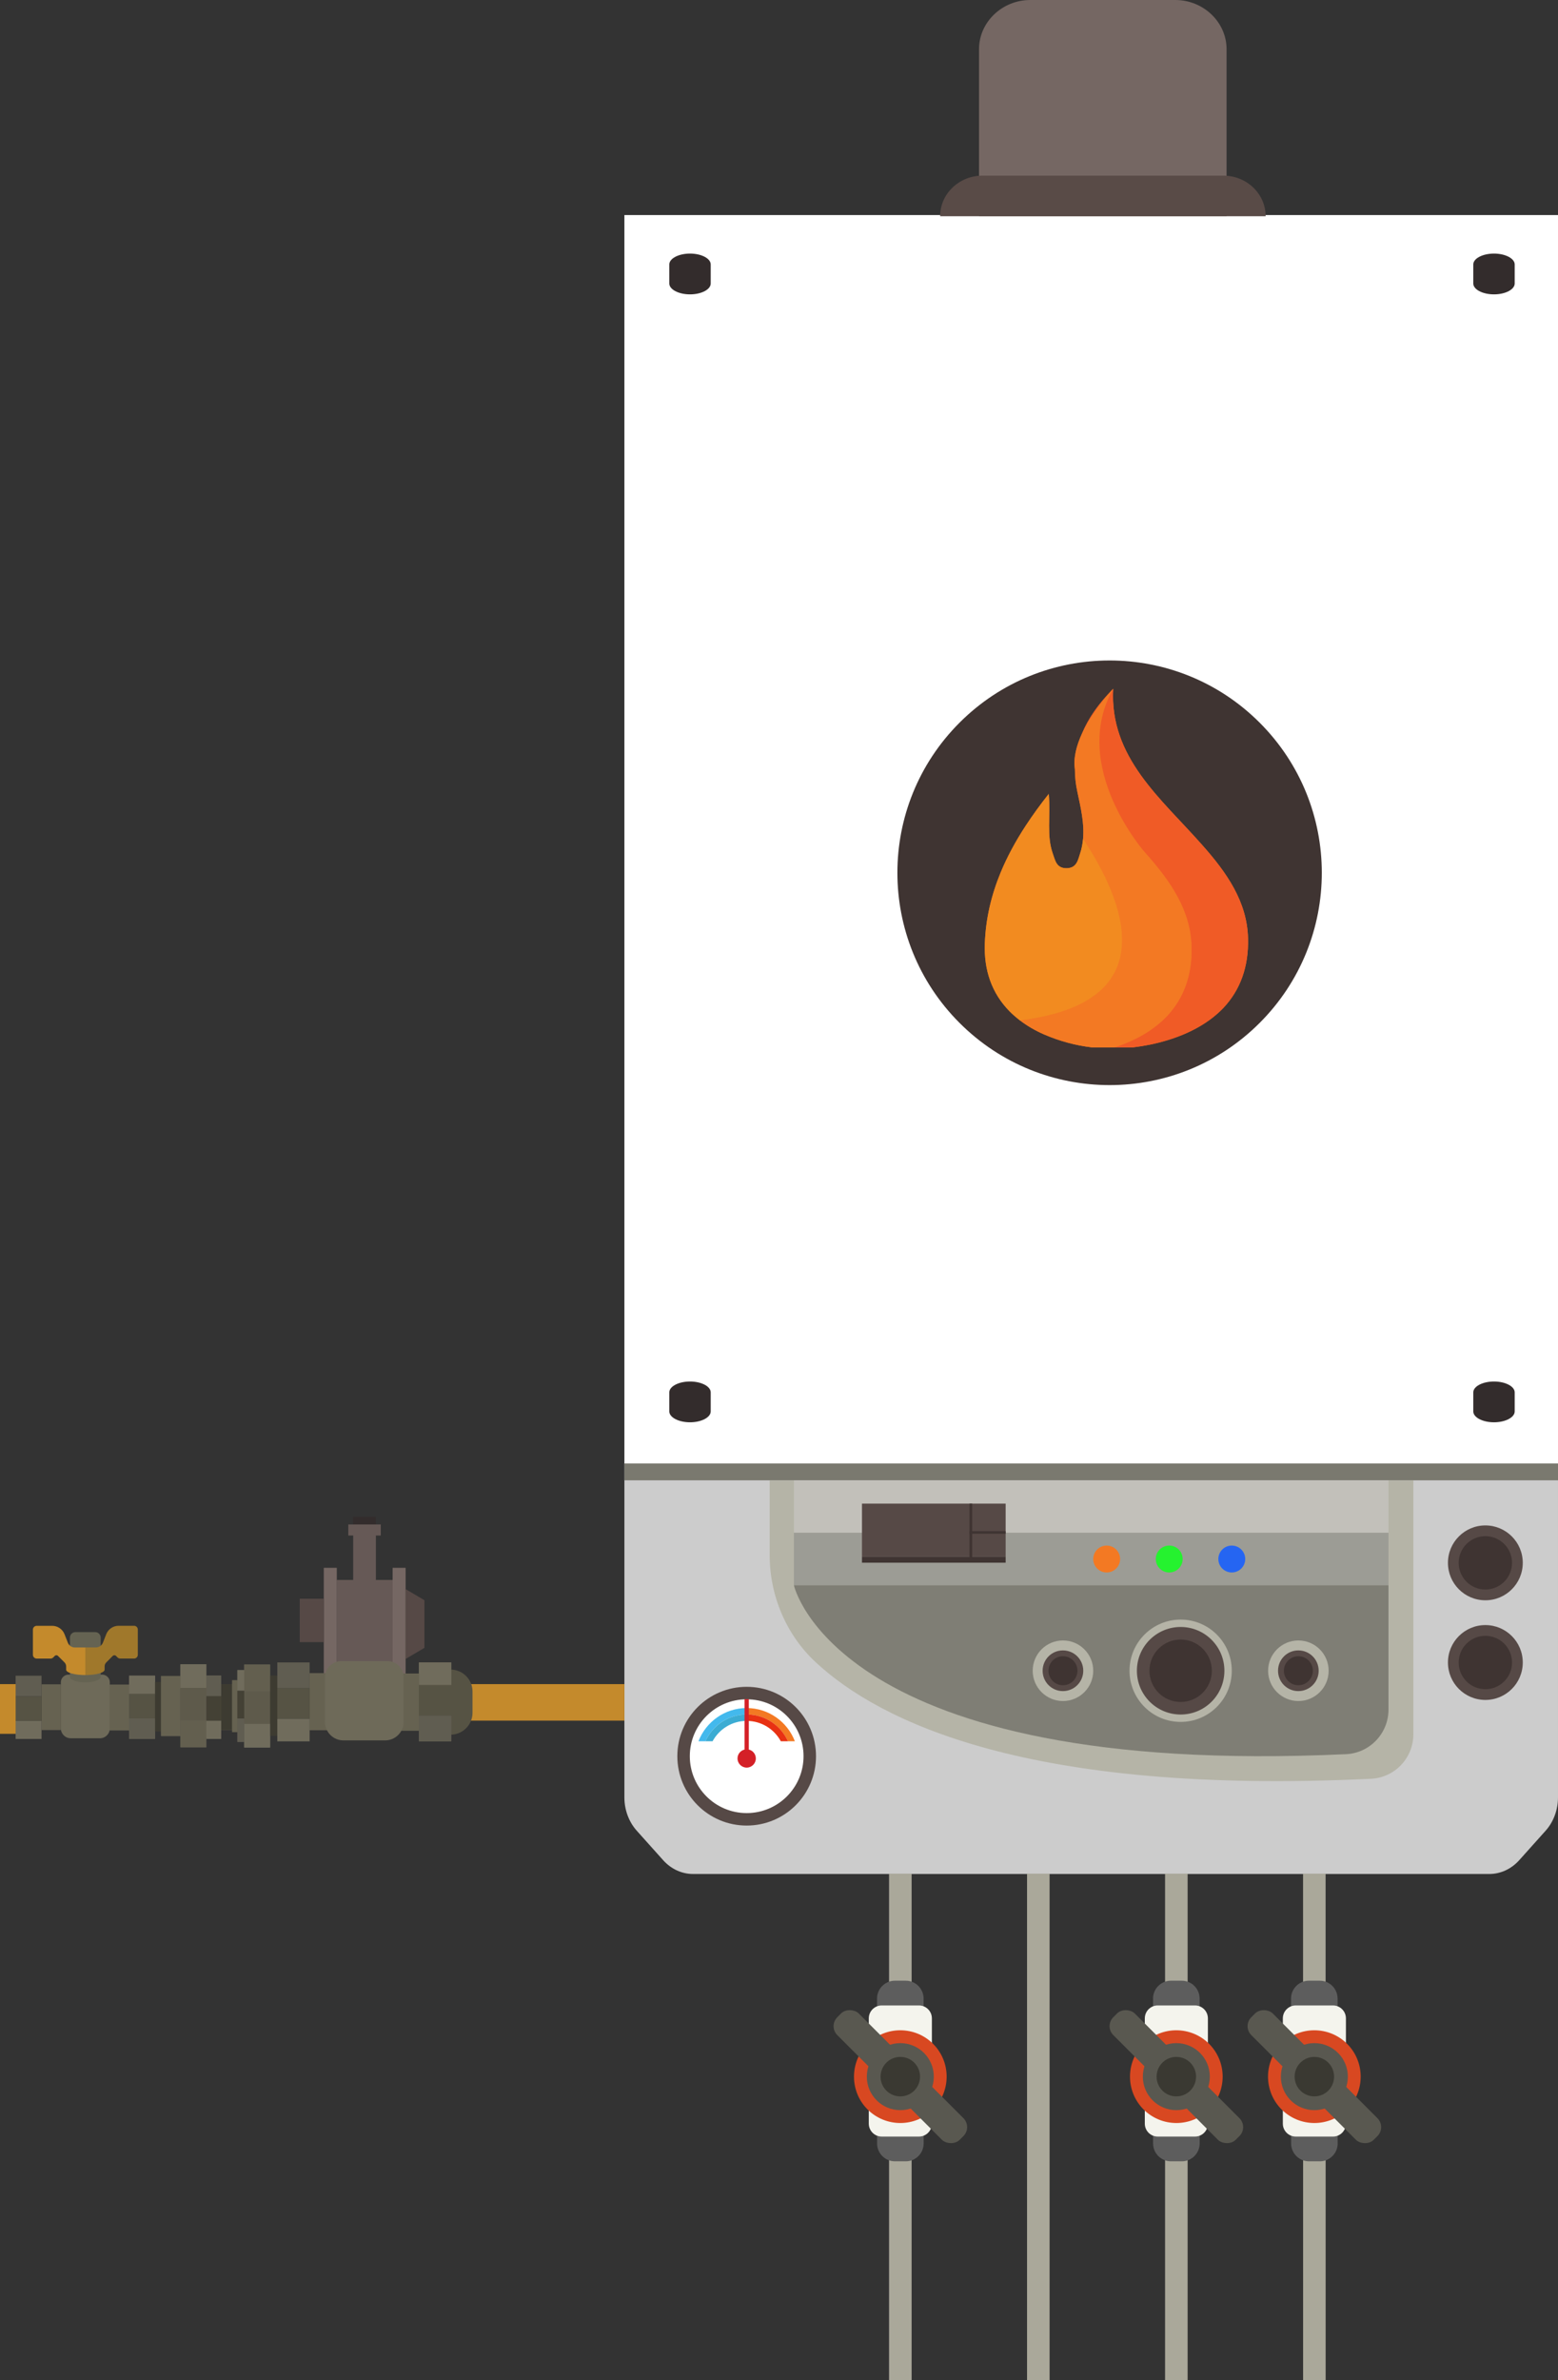 <?xml version="1.0" encoding="UTF-8"?>
<svg id="Layer_2" data-name="Layer 2" xmlns="http://www.w3.org/2000/svg" viewBox="0 0 386.04 589.42">
  <rect x="0" y="0" width="386.04" height="589.42" fill="#333333" stroke="none"/>
  <defs>
    <style>
      .cls-1 {
        fill: #756763;
      }

      .cls-2 {
        fill: #f05b26;
      }

      .cls-3 {
        fill: #565344;
      }

      .cls-4 {
        fill: #3a3932;
      }

      .cls-5 {
        fill: #9c9c95;
      }

      .cls-6 {
        fill: #d84821;
      }

      .cls-7 {
        fill: #564946;
      }

      .cls-8 {
        fill: #aaa89a;
      }

      .cls-9 {
        fill: #fff;
      }

      .cls-10 {
        fill: #3cacd3;
      }

      .cls-11 {
        fill: #3d3b31;
      }

      .cls-12 {
        fill: #f28b20;
      }

      .cls-13 {
        fill: #594b47;
      }

      .cls-14 {
        fill: #7a796f;
      }

      .cls-15 {
        fill: #43b9ed;
      }

      .cls-16 {
        fill: #595850;
      }

      .cls-17 {
        fill: #635f4f;
      }

      .cls-18 {
        fill: #b5b4a7;
      }

      .cls-19 {
        fill: #656352;
      }

      .cls-20 {
        fill: #25f22f;
      }

      .cls-21 {
        fill: #444135;
      }

      .cls-22 {
        fill: #c48a2c;
      }

      .cls-23 {
        fill: #2565f2;
      }

      .cls-24 {
        fill: #332c2c;
      }

      .cls-25 {
        fill: #665956;
      }

      .cls-26 {
        fill: #706c5c;
      }

      .cls-27 {
        fill: #d42027;
      }

      .cls-28 {
        fill: #f4f4ed;
      }

      .cls-29 {
        fill: #3f3432;
      }

      .cls-30 {
        fill: #7f7e75;
      }

      .cls-31 {
        fill: #ccc;
      }

      .cls-32 {
        fill: #605d51;
      }

      .cls-33 {
        fill: #796557;
      }

      .cls-34 {
        fill: #5d5d5d;
      }

      .cls-35 {
        fill: #f37923;
      }

      .cls-36 {
        fill: #666251;
      }

      .cls-37 {
        fill: #5e5a4b;
      }

      .cls-38 {
        fill: #6e6a59;
      }

      .cls-39 {
        fill: #c2c0ba;
      }

      .cls-40 {
        fill: #e83113;
      }

      .cls-41 {
        fill: #a0782b;
      }
    </style>
  </defs>
  <g id="Layer_1-2" data-name="Layer 1">
    <path class="cls-1" d="M291.21,77.96h-35.92c-6.99,0-12.71-5.49-12.71-12.19V12.19c0-6.7,5.72-12.19,12.71-12.19h35.92c6.99,0,12.71,5.49,12.71,12.19v53.58c0,6.7-5.72,12.19-12.71,12.19Z"/>
    <g>
      <rect class="cls-24" x="87.51" y="375.62" width="5.63" height="3.27"/>
      <rect class="cls-25" x="87.51" y="379.69" width="5.63" height="11.7"/>
      <rect class="cls-25" x="86.3" y="377.53" width="8.05" height="2.74"/>
      <rect class="cls-25" x="83.44" y="391.27" width="13.84" height="23.27"/>
      <rect class="cls-1" x="97.28" y="388.27" width="3.22" height="27.85"/>
      <rect class="cls-1" x="80.23" y="388.27" width="3.22" height="27.85"/>
      <polygon class="cls-7" points="105.17 408.09 100.5 410.84 100.5 393.54 105.17 396.3 105.17 408.09"/>
      <rect class="cls-7" x="74.27" y="395.92" width="5.95" height="10.75"/>
    </g>
    <path class="cls-31" d="M270.38,366.59h-115.67v78.52c0,3.1,1.1,6.07,3.06,8.26l6.54,7.3c1.96,2.19,4.62,3.42,7.4,3.42h197.33c2.77,0,5.44-1.23,7.4-3.42l6.54-7.3c1.96-2.19,3.06-5.16,3.06-8.26v-78.52h-115.67Z"/>
    <path class="cls-18" d="M190.71,366.59v18.5c0,10.06,4.06,19.75,11.43,26.59,15.76,14.63,52.6,32.94,137.58,28.83,5.87-.28,10.48-5.14,10.48-11.01v-34.56s0-14.18,0-14.18v-14.18h-159.5Z"/>
    <rect class="cls-39" x="196.71" y="366.59" width="147.33" height="13"/>
    <rect class="cls-5" x="196.71" y="379.59" width="147.33" height="13"/>
    <path class="cls-30" d="M216.73,392.59h-20.02s10.38,47.7,136.81,41.83c5.89-.27,10.52-5.15,10.52-11.05v-30.78h-127.31Z"/>
    <circle class="cls-18" cx="292.54" cy="413.76" r="12.67"/>
    <circle class="cls-18" cx="321.71" cy="413.76" r="7.5"/>
    <circle class="cls-18" cx="263.38" cy="413.76" r="7.5"/>
    <path class="cls-35" d="M277.54,386.09c0,1.84-1.49,3.33-3.33,3.33s-3.33-1.49-3.33-3.33,1.49-3.33,3.33-3.33,3.33,1.49,3.33,3.33Z"/>
    <path class="cls-20" d="M293.04,386.09c0,1.84-1.49,3.33-3.33,3.33s-3.33-1.49-3.33-3.33,1.49-3.33,3.33-3.33,3.33,1.49,3.33,3.33Z"/>
    <path class="cls-23" d="M308.54,386.09c0,1.84-1.49,3.33-3.33,3.33s-3.33-1.49-3.33-3.33,1.49-3.33,3.33-3.33,3.33,1.49,3.33,3.33Z"/>
    <rect class="cls-9" x="154.71" y="53.26" width="231.33" height="313.33"/>
    <g>
      <rect class="cls-8" x="322.87" y="464.01" width="5.59" height="27.23"/>
      <path class="cls-34" d="M324.33,490.52h2.67c2.45,0,4.43,1.99,4.43,4.43v2.42h-11.54v-2.42c0-2.45,1.99-4.43,4.43-4.43Z"/>
      <rect class="cls-8" x="322.87" y="515.5" width="5.59" height="73.92" transform="translate(651.34 1104.92) rotate(180)"/>
      <path class="cls-34" d="M324.33,528.4h2.67c2.45,0,4.43,1.99,4.43,4.43v2.42h-11.54v-2.42c0-2.45,1.99-4.43,4.43-4.43Z" transform="translate(651.34 1063.65) rotate(180)"/>
      <path class="cls-28" d="M330.29,496.65h-9.23c-1.77,0-3.2,1.43-3.2,3.2v26.07c0,1.77,1.43,3.2,3.2,3.2h9.23c1.77,0,3.2-1.43,3.2-3.2v-26.07c0-1.77-1.43-3.2-3.2-3.2Z"/>
      <path class="cls-6" d="M333.79,506.16c4.48,4.48,4.48,11.75,0,16.24s-11.75,4.48-16.24,0c-4.48-4.48-4.48-11.75,0-16.24s11.75-4.48,16.24,0Z"/>
      <rect class="cls-16" x="321.89" y="492.83" width="7.55" height="42.91" rx="3.12" ry="3.12" transform="translate(-268.26 380.91) rotate(-45)"/>
      <circle class="cls-16" cx="325.67" cy="514.28" r="8.3"/>
      <circle class="cls-4" cx="325.67" cy="514.28" r="4.89"/>
    </g>
    <g>
      <rect class="cls-8" x="288.68" y="464.01" width="5.59" height="27.23"/>
      <path class="cls-34" d="M290.14,490.52h2.67c2.45,0,4.43,1.99,4.43,4.43v2.42h-11.54v-2.42c0-2.45,1.99-4.43,4.43-4.43Z"/>
      <rect class="cls-8" x="288.68" y="515.5" width="5.59" height="73.92" transform="translate(582.95 1104.92) rotate(180)"/>
      <path class="cls-34" d="M290.14,528.4h2.67c2.45,0,4.43,1.99,4.43,4.43v2.42h-11.54v-2.42c0-2.45,1.99-4.43,4.43-4.43Z" transform="translate(582.95 1063.65) rotate(180)"/>
      <path class="cls-28" d="M296.09,496.65h-9.23c-1.77,0-3.2,1.43-3.2,3.2v26.07c0,1.77,1.43,3.2,3.2,3.2h9.23c1.77,0,3.2-1.43,3.2-3.2v-26.07c0-1.77-1.43-3.2-3.2-3.2Z"/>
      <path class="cls-6" d="M299.59,506.16c4.48,4.48,4.48,11.75,0,16.24s-11.75,4.48-16.24,0c-4.48-4.48-4.48-11.75,0-16.24s11.75-4.48,16.24,0Z"/>
      <rect class="cls-16" x="287.7" y="492.83" width="7.55" height="42.91" rx="3.12" ry="3.12" transform="translate(-278.28 356.73) rotate(-45)"/>
      <circle class="cls-16" cx="291.47" cy="514.28" r="8.3"/>
      <circle class="cls-4" cx="291.47" cy="514.28" r="4.89"/>
    </g>
    <rect class="cls-8" x="254.48" y="464.01" width="5.59" height="125.41"/>
    <g>
      <rect class="cls-8" x="220.29" y="464.01" width="5.59" height="27.23"/>
      <path class="cls-34" d="M221.75,490.52h2.67c2.45,0,4.43,1.99,4.43,4.43v2.42h-11.54v-2.42c0-2.45,1.99-4.43,4.43-4.43Z"/>
      <rect class="cls-8" x="220.29" y="515.5" width="5.59" height="73.92" transform="translate(446.17 1104.92) rotate(180)"/>
      <path class="cls-34" d="M221.75,528.4h2.67c2.45,0,4.43,1.99,4.43,4.43v2.42h-11.54v-2.42c0-2.45,1.99-4.43,4.43-4.43Z" transform="translate(446.17 1063.65) rotate(180)"/>
      <path class="cls-28" d="M227.7,496.65h-9.23c-1.77,0-3.2,1.43-3.2,3.2v26.07c0,1.77,1.43,3.2,3.2,3.2h9.23c1.77,0,3.2-1.43,3.2-3.2v-26.07c0-1.77-1.43-3.2-3.2-3.2Z"/>
      <path class="cls-6" d="M231.2,506.16c4.48,4.48,4.48,11.75,0,16.24s-11.75,4.48-16.24,0c-4.48-4.48-4.48-11.75,0-16.24s11.75-4.48,16.24,0Z"/>
      <rect class="cls-16" x="219.31" y="492.83" width="7.55" height="42.91" rx="3.12" ry="3.12" transform="translate(-298.31 308.37) rotate(-45)"/>
      <circle class="cls-16" cx="223.08" cy="514.28" r="8.3"/>
      <circle class="cls-4" cx="223.08" cy="514.28" r="4.89"/>
    </g>
    <rect class="cls-14" x="154.71" y="362.43" width="231.33" height="4.16"/>
    <rect class="cls-22" x="109.21" y="417.07" width="45.5" height="9.04"/>
    <path class="cls-3" d="M111.66,429.59h0c-2.98,0-5.42-2.44-5.42-5.42v-5.28c0-2.98,2.44-5.42,5.42-5.42h0c2.98,0,5.42,2.44,5.42,5.42v5.28c0,2.98-2.44,5.42-5.42,5.42Z"/>
    <path class="cls-38" d="M16.98,414.72h8.33c1.05,0,1.9.85,1.9,1.9v11.42c0,1.34-1.09,2.44-2.44,2.44h-7.25c-1.34,0-2.44-1.09-2.44-2.44v-11.42c0-1.05.85-1.9,1.9-1.9Z"/>
    <g>
      <path class="cls-19" d="M23.6,404.19h-4.91c-.75,0-1.36.61-1.36,1.36v9.72c0,.76,1.71,1.37,3.81,1.37s3.81-.62,3.81-1.37v-9.72c0-.75-.61-1.36-1.36-1.36Z"/>
      <path class="cls-22" d="M21.15,407.99v6.84c-2.63,0-4.77-.59-4.77-1.33,0-.02.03-.05.03-.07h-.02v-.74c0-.37-.15-.72-.4-.98l-1.62-1.62c-.22-.23-.58-.23-.81,0l-.37.38c-.18.18-.43.28-.68.28h-3.41c-.52,0-.95-.42-.95-.95v-6.22c0-.53.43-.95.95-.95h3.82c1.35,0,2.56.82,3.06,2.07l.83,2.11c.28.72.98,1.19,1.75,1.19h2.59Z"/>
      <path class="cls-41" d="M34.15,403.57v6.22c0,.53-.42.95-.94.95h-3.41c-.25,0-.5-.1-.68-.28l-.37-.37c-.23-.23-.59-.23-.82,0l-1.61,1.62c-.26.26-.4.61-.4.98v.74h-.03s.03.05.03.07c0,.74-2.13,1.33-4.77,1.33v-6.84h2.6c.77,0,1.47-.47,1.75-1.19l.83-2.11c.5-1.25,1.71-2.07,3.06-2.07h3.82c.52,0,.94.42.94.95Z"/>
    </g>
    <g>
      <rect class="cls-36" x="10.29" y="417.11" width="4.79" height="11.33" transform="translate(25.38 845.56) rotate(180)"/>
      <rect class="cls-26" x="3.88" y="426.16" width="6.42" height="4.5" transform="translate(14.17 856.81) rotate(180)"/>
      <rect class="cls-3" x="3.88" y="420.07" width="6.42" height="6.08" transform="translate(14.17 846.23) rotate(180)"/>
      <rect class="cls-32" x="3.88" y="414.99" width="6.42" height="5.08" transform="translate(14.17 835.06) rotate(180)"/>
    </g>
    <g>
      <rect class="cls-36" x="27.21" y="417.2" width="4.79" height="11.33"/>
      <rect class="cls-26" x="32" y="414.99" width="6.42" height="4.5"/>
      <rect class="cls-3" x="32" y="419.49" width="6.42" height="6.08"/>
      <rect class="cls-32" x="32" y="425.57" width="6.42" height="5.08"/>
      <rect class="cls-36" x="27.21" y="417.2" width="4.79" height="11.33"/>
      <rect class="cls-26" x="32" y="414.99" width="6.42" height="4.5"/>
      <rect class="cls-3" x="32" y="419.49" width="6.42" height="6.08"/>
      <rect class="cls-32" x="32" y="425.57" width="6.42" height="5.08"/>
    </g>
    <rect class="cls-11" x="38.42" y="416.53" width="1.5" height="12.27"/>
    <g>
      <rect class="cls-36" x="39.92" y="415.06" width="4.79" height="14.87"/>
      <rect class="cls-26" x="44.71" y="412.16" width="6.42" height="5.9"/>
      <rect class="cls-3" x="44.71" y="418.07" width="6.42" height="7.98"/>
      <rect class="cls-32" x="44.71" y="426.05" width="6.42" height="6.67"/>
      <rect class="cls-36" x="39.92" y="415.06" width="4.79" height="14.87"/>
      <rect class="cls-26" x="44.71" y="412.16" width="6.42" height="5.9"/>
      <rect class="cls-37" x="44.71" y="418.07" width="6.42" height="7.98"/>
      <rect class="cls-17" x="44.71" y="426.05" width="6.42" height="6.67"/>
    </g>
    <g>
      <rect class="cls-36" x="54.8" y="417.07" width="2.74" height="11.33" transform="translate(112.34 845.48) rotate(180)"/>
      <rect class="cls-26" x="51.13" y="426.11" width="3.67" height="4.5" transform="translate(105.93 856.73) rotate(180)"/>
      <rect class="cls-3" x="51.13" y="420.03" width="3.67" height="6.08" transform="translate(105.93 846.14) rotate(180)"/>
      <rect class="cls-32" x="51.13" y="414.95" width="3.67" height="5.08" transform="translate(105.93 834.98) rotate(180)"/>
      <rect class="cls-11" x="54.8" y="417.07" width="2.74" height="11.33" transform="translate(112.34 845.48) rotate(180)"/>
      <rect class="cls-26" x="51.13" y="426.11" width="3.67" height="4.5" transform="translate(105.93 856.73) rotate(180)"/>
      <rect class="cls-21" x="51.13" y="420.03" width="3.67" height="6.08" transform="translate(105.93 846.14) rotate(180)"/>
      <rect class="cls-32" x="51.13" y="414.95" width="3.67" height="5.08" transform="translate(105.93 834.98) rotate(180)"/>
    </g>
    <g>
      <rect class="cls-11" x="66.92" y="415.01" width="1.79" height="14.87" transform="translate(135.63 844.88) rotate(180)"/>
      <rect class="cls-26" x="60.5" y="426.87" width="6.42" height="5.9" transform="translate(127.42 859.64) rotate(180)"/>
      <rect class="cls-3" x="60.5" y="418.89" width="6.42" height="7.98" transform="translate(127.42 845.76) rotate(180)"/>
      <rect class="cls-32" x="60.5" y="412.22" width="6.42" height="6.67" transform="translate(127.42 831.11) rotate(180)"/>
      <rect class="cls-11" x="66.92" y="415.01" width="1.79" height="14.87" transform="translate(135.63 844.88) rotate(180)"/>
      <rect class="cls-26" x="60.5" y="426.87" width="6.42" height="5.9" transform="translate(127.42 859.64) rotate(180)"/>
      <rect class="cls-37" x="60.5" y="418.89" width="6.42" height="7.98" transform="translate(127.42 845.76) rotate(180)"/>
      <rect class="cls-17" x="60.5" y="412.22" width="6.42" height="6.67" transform="translate(127.42 831.11) rotate(180)"/>
    </g>
    <g>
      <rect class="cls-36" x="57.54" y="416.11" width="1.26" height="12.86"/>
      <rect class="cls-26" x="58.81" y="413.61" width="1.69" height="5.1"/>
      <rect class="cls-3" x="58.81" y="418.71" width="1.69" height="6.9"/>
      <rect class="cls-32" x="58.81" y="425.61" width="1.69" height="5.77"/>
      <rect class="cls-36" x="57.54" y="416.11" width="1.26" height="12.86"/>
      <rect class="cls-26" x="58.81" y="413.61" width="1.69" height="5.1"/>
      <rect class="cls-21" x="58.81" y="418.71" width="1.69" height="6.9"/>
      <rect class="cls-32" x="58.81" y="425.61" width="1.69" height="5.77"/>
    </g>
    <g>
      <rect class="cls-36" x="76.72" y="414.35" width="5.98" height="14.14" transform="translate(159.42 842.84) rotate(180)"/>
      <rect class="cls-26" x="68.71" y="425.63" width="8.01" height="5.62" transform="translate(145.43 856.88) rotate(180)"/>
      <rect class="cls-3" x="68.71" y="418.04" width="8.01" height="7.59" transform="translate(145.43 843.67) rotate(180)"/>
      <rect class="cls-32" x="68.71" y="411.7" width="8.01" height="6.34" transform="translate(145.43 829.74) rotate(180)"/>
    </g>
    <g>
      <rect class="cls-36" x="97.83" y="414.45" width="5.98" height="14.14"/>
      <rect class="cls-26" x="103.81" y="411.7" width="8.01" height="5.62"/>
      <rect class="cls-3" x="103.81" y="417.31" width="8.01" height="7.59"/>
      <rect class="cls-32" x="103.81" y="424.9" width="8.01" height="6.34"/>
      <rect class="cls-36" x="97.83" y="414.45" width="5.98" height="14.14"/>
      <rect class="cls-26" x="103.81" y="411.7" width="8.01" height="5.62"/>
      <rect class="cls-3" x="103.81" y="417.31" width="8.01" height="7.59"/>
      <rect class="cls-32" x="103.81" y="424.9" width="8.01" height="6.34"/>
    </g>
    <path class="cls-38" d="M84.57,411.36h11.39c2.24,0,4.05,1.82,4.05,4.05v11.01c0,2.54-2.06,4.59-4.59,4.59h-10.31c-2.54,0-4.59-2.06-4.59-4.59v-11.01c0-2.24,1.82-4.05,4.05-4.05Z"/>
    <rect class="cls-22" y="417.07" width="3.88" height="12.31"/>
    <rect class="cls-33" x="242.59" y="48.81" width="61.33" height="4.74"/>
    <path class="cls-13" d="M303.12,43.5h-59.69c-5.79,0-10.48,4.5-10.48,10.05h80.65c0-5.55-4.69-10.05-10.48-10.05Z"/>
    <path class="cls-7" d="M202.19,434.92c0,9.49-7.69,17.18-17.18,17.18s-17.18-7.69-17.18-17.18,7.69-17.18,17.18-17.18,17.18,7.69,17.18,17.18Z"/>
    <path class="cls-9" d="M199.1,434.92c0,7.78-6.31,14.09-14.09,14.09s-14.09-6.31-14.09-14.09,6.31-14.09,14.09-14.09,14.09,6.31,14.09,14.09Z"/>
    <path class="cls-15" d="M185.01,423v1.59c-4.56,0-8.47,2.72-10.22,6.63h-1.72c1.84-4.8,6.5-8.22,11.94-8.22Z"/>
    <path class="cls-35" d="M185.01,424.59v-1.59c5.44,0,10.1,3.42,11.94,8.22h-1.72c-1.75-3.9-5.67-6.63-10.22-6.63Z"/>
    <path class="cls-40" d="M195.24,431.22h-1.77c-1.63-3-4.81-5.04-8.45-5.04v-1.59c4.56,0,8.47,2.72,10.22,6.63Z"/>
    <path class="cls-10" d="M185.01,424.59v1.59c-3.64,0-6.82,2.04-8.45,5.04h-1.77c1.75-3.9,5.67-6.63,10.22-6.63Z"/>
    <path class="cls-27" d="M182.74,435.48c0,1.25,1.02,2.27,2.27,2.27s2.27-1.02,2.27-2.27c0-1.07-.74-1.97-1.74-2.2v-12.49h-1.06v12.49c-1,.24-1.74,1.13-1.74,2.2Z"/>
    <path class="cls-7" d="M377.31,387.04c0,5.12-4.15,9.27-9.27,9.27s-9.27-4.15-9.27-9.27,4.15-9.27,9.27-9.27,9.27,4.15,9.27,9.27Z"/>
    <path class="cls-29" d="M374.65,387.04c0,3.65-2.96,6.61-6.61,6.61s-6.61-2.96-6.61-6.61,2.96-6.61,6.61-6.61,6.61,2.96,6.61,6.61Z"/>
    <path class="cls-7" d="M377.31,411.72c0,5.12-4.15,9.27-9.27,9.27s-9.27-4.15-9.27-9.27,4.15-9.27,9.27-9.27,9.27,4.15,9.27,9.27Z"/>
    <path class="cls-29" d="M374.65,411.72c0,3.65-2.96,6.61-6.61,6.61s-6.61-2.96-6.61-6.61,2.96-6.61,6.61-6.61,6.61,2.96,6.61,6.61Z"/>
    <path class="cls-7" d="M303.38,413.76c0,5.99-4.85,10.84-10.84,10.84s-10.84-4.85-10.84-10.84,4.85-10.84,10.84-10.84,10.84,4.85,10.84,10.84Z"/>
    <path class="cls-29" d="M300.27,413.76c0,4.27-3.46,7.73-7.73,7.73s-7.73-3.46-7.73-7.73,3.46-7.73,7.73-7.73,7.73,3.46,7.73,7.73Z"/>
    <path class="cls-7" d="M326.74,413.76c0,2.78-2.25,5.04-5.04,5.04s-5.03-2.25-5.03-5.04,2.25-5.04,5.03-5.04,5.04,2.25,5.04,5.04Z"/>
    <path class="cls-29" d="M325.3,413.76c0,1.98-1.61,3.59-3.59,3.59s-3.59-1.61-3.59-3.59,1.61-3.59,3.59-3.59,3.59,1.61,3.59,3.59Z"/>
    <path class="cls-7" d="M268.41,413.76c0,2.78-2.25,5.04-5.04,5.04s-5.03-2.25-5.03-5.04,2.25-5.04,5.03-5.04,5.04,2.25,5.04,5.04Z"/>
    <path class="cls-29" d="M266.97,413.76c0,1.98-1.61,3.59-3.59,3.59s-3.59-1.61-3.59-3.59,1.61-3.59,3.59-3.59,3.59,1.61,3.59,3.59Z"/>
    <g>
      <path class="cls-24" d="M170.97,352.23h0c-2.82,0-5.13-1.21-5.13-2.69v-4.72c0-1.48,2.31-2.69,5.13-2.69h0c2.82,0,5.13,1.21,5.13,2.69v4.72c0,1.48-2.31,2.69-5.13,2.69Z"/>
      <path class="cls-24" d="M370.18,352.23h0c-2.82,0-5.13-1.21-5.13-2.69v-4.72c0-1.48,2.31-2.69,5.13-2.69h0c2.82,0,5.13,1.21,5.13,2.69v4.72c0,1.48-2.31,2.69-5.13,2.69Z"/>
    </g>
    <g>
      <path class="cls-24" d="M170.97,72.9h0c-2.82,0-5.13-1.21-5.13-2.69v-4.72c0-1.48,2.31-2.69,5.13-2.69h0c2.82,0,5.13,1.21,5.13,2.69v4.72c0,1.48-2.31,2.69-5.13,2.69Z"/>
      <path class="cls-24" d="M370.18,72.9h0c-2.82,0-5.13-1.21-5.13-2.69v-4.72c0-1.48,2.31-2.69,5.13-2.69h0c2.82,0,5.13,1.21,5.13,2.69v4.72c0,1.48-2.31,2.69-5.13,2.69Z"/>
    </g>
    <g>
      <rect class="cls-7" x="213.58" y="372.37" width="35.6" height="13.13"/>
      <rect class="cls-29" x="213.58" y="385.5" width="35.6" height="1.5"/>
      <rect class="cls-29" x="240.21" y="372.37" width=".68" height="14.1"/>
      <rect class="cls-29" x="240.21" y="379.19" width="8.97" height=".63"/>
    </g>
    <circle class="cls-29" cx="274.93" cy="216.15" r="52.58" transform="translate(-72.31 257.71) rotate(-45)"/>
    <g>
      <path class="cls-35" d="M309.23,232.42c-.2-9.08-5.26-16.31-11.39-23.19-10.08-11.44-22.96-21.6-22.02-38.64,0,0-.03.03-.07.07-3.54,3.59-6.08,7.21-7.63,10.95-1.34,2.88-2.2,5.98-1.79,8.85,0,1.82.19,3.69.61,5.62.82,3.87,1.76,7.72,1.42,11.61-.11,1.22-.33,2.45-.74,3.68-.54,1.63-.84,3.64-3.4,3.64s-2.79-2.09-3.38-3.66c-1.55-4.41-.52-8.96-.98-14.75-2.09,2.64-4,5.26-5.72,7.89-2.5,3.82-4.58,7.66-6.2,11.57-2.32,5.62-3.69,11.4-3.92,17.52-.26,6.67,1.71,12.38,6.13,16.87.78.79,1.64,1.53,2.57,2.25,1.73,1.32,3.74,2.51,6.05,3.51,3.85,1.65,7.75,2.69,11.73,3.16h10.26c2.78-.34,5.59-.89,8.36-1.73,6.05-1.83,10.65-4.55,13.99-8.03,4.19-4.46,6.28-10.17,6.11-17.19Z"/>
      <path class="cls-2" d="M309.24,232.42c-.2-9.08-5.26-16.31-11.39-23.19-10.08-11.44-22.96-21.6-22.02-38.64-6.28,6.35-9.46,12.78-9.48,19.88,4.48,7.64,11.48,14,17.49,20.82,6.13,6.88,11.18,14.11,11.39,23.19.16,7.03-1.93,12.73-6.11,17.19-3.15,3.28-7.42,5.89-12.97,7.71h4.64c2.78-.34,5.59-.89,8.36-1.73,6.05-1.83,10.65-4.55,13.99-8.03,4.19-4.46,6.28-10.17,6.11-17.19Z"/>
      <path class="cls-12" d="M268.37,207.7c-.11,1.22-.33,2.45-.74,3.68-.54,1.63-.84,3.64-3.4,3.64s-2.79-2.09-3.38-3.66c-1.55-4.41-.52-8.96-.98-14.75-2.09,2.64-4,5.26-5.72,7.89-2.5,3.82-4.58,7.66-6.2,11.57-2.32,5.62-3.69,11.4-3.92,17.52-.26,6.67,1.71,12.38,6.13,16.87.78.79,1.64,1.53,2.57,2.25,36.54-4.47,25.61-29.96,15.63-45Z"/>
      <path class="cls-35" d="M295.22,234.48c-.2-9.08-5.26-16.31-11.39-23.19,0,0-18.99-21.42-8-40.69,0,0-10.76,11.05-9.48,19.88l1.26,2c-.44-.66-.86-1.32-1.26-2,0,1.82.19,3.69.61,5.62.82,3.87,1.76,7.72,1.42,11.61,9.98,15.04,20.91,40.53-15.63,45,1.73,1.32,3.74,2.51,6.05,3.51,3.85,1.65,7.75,2.69,11.73,3.16h5.63c5.54-1.82,9.82-4.43,12.97-7.71,4.19-4.46,6.28-10.17,6.11-17.19Z"/>
    </g>
  </g>
</svg>